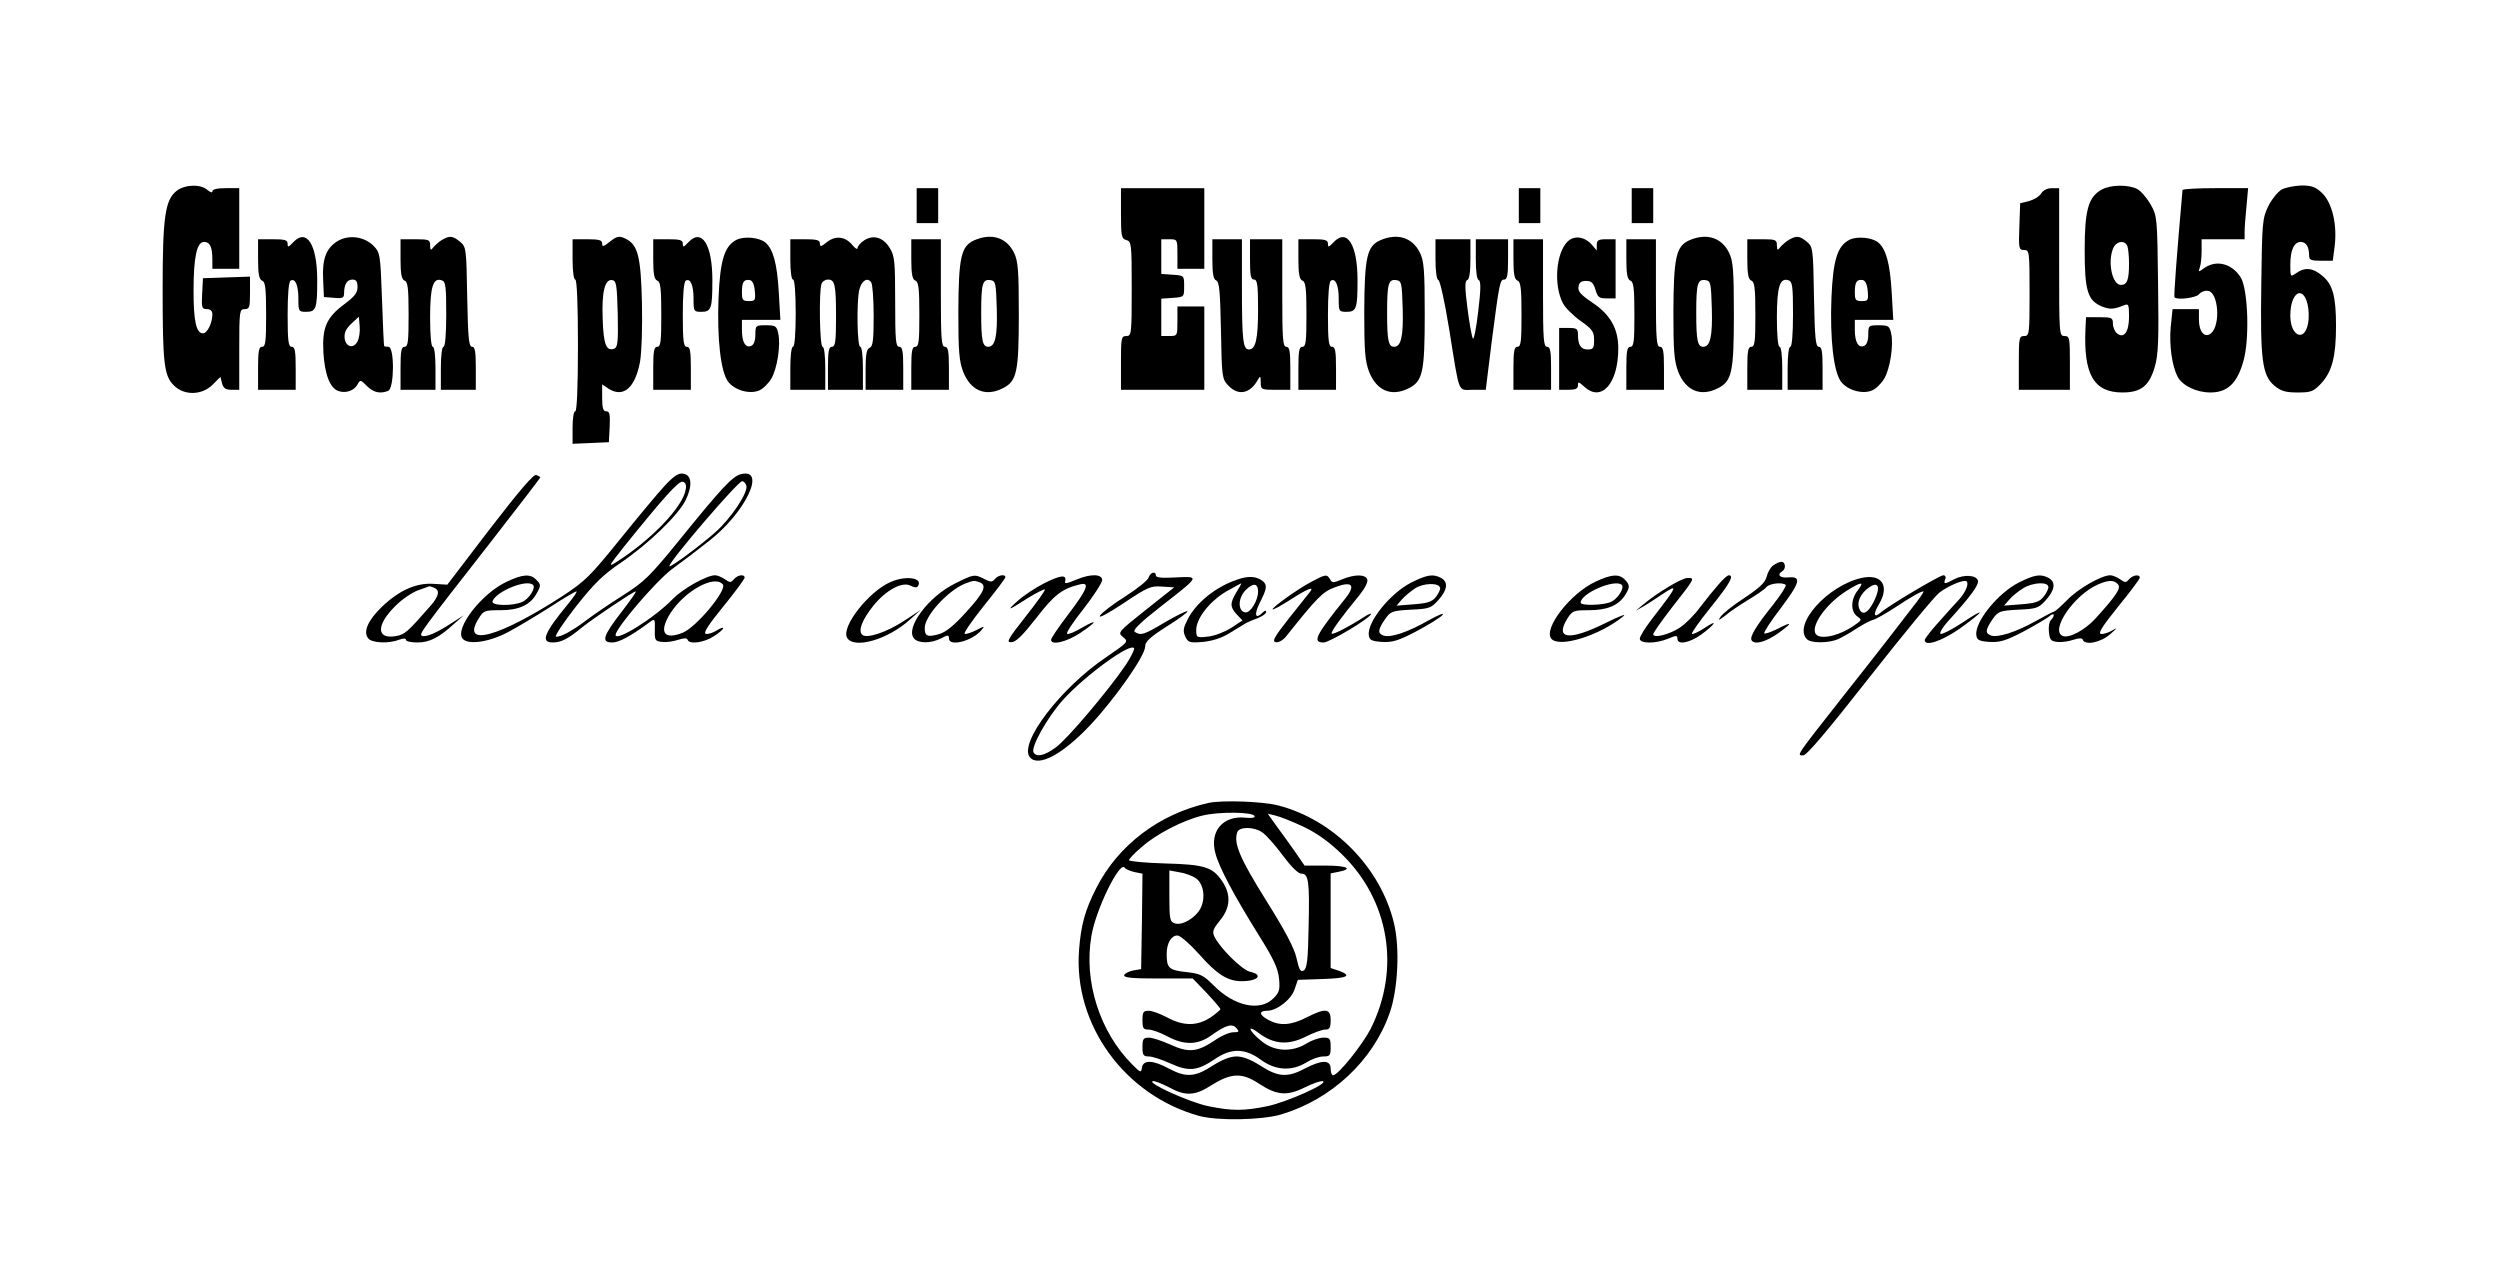 <?xml version="1.0" standalone="no"?>
<!DOCTYPE svg PUBLIC "-//W3C//DTD SVG 20010904//EN"
 "http://www.w3.org/TR/2001/REC-SVG-20010904/DTD/svg10.dtd">
<svg version="1.0" xmlns="http://www.w3.org/2000/svg"
 width="930pt" height="472pt" viewBox="0 0 930 472"
 preserveAspectRatio="xMidYMid meet">

<g transform="translate(0,472) scale(0.1,-0.1)"
fill="#000000" stroke="none">
<path d="M657 4010 c-43 -34 -52 -98 -52 -365 0 -276 5 -323 42 -359 38 -38
104 -37 144 3 l29 29 6 -24 c5 -18 13 -24 35 -24 l29 0 0 150 c0 143 1 150 20
150 18 0 20 7 20 60 l0 61 -87 -3 -88 -3 -3 -57 c-3 -53 -1 -58 18 -58 13 0
20 -7 20 -19 0 -33 -19 -71 -35 -71 -25 0 -35 45 -35 158 0 125 12 182 39 182
22 0 31 -19 31 -66 l0 -34 50 0 50 0 0 150 0 150 -50 0 c-31 0 -50 -4 -50 -12
0 -6 -7 -4 -18 5 -25 23 -84 21 -115 -3z"/>
<path d="M7819 4015 c-50 -27 -64 -75 -64 -225 0 -152 11 -188 64 -210 30 -12
45 -11 84 5 15 6 17 1 17 -43 0 -57 -19 -83 -45 -62 -8 7 -15 23 -15 36 0 22
-4 24 -50 24 l-50 0 -2 -42 c-8 -171 31 -238 137 -238 70 0 100 24 121 96 13
45 15 99 12 307 -3 247 -3 253 -28 297 -14 24 -36 50 -50 57 -33 17 -99 16
-131 -2z m95 -211 c3 -9 6 -37 6 -64 0 -61 -7 -80 -30 -80 -32 0 -50 82 -30
134 11 29 44 35 54 10z"/>
<path d="M8488 4015 c-14 -8 -37 -36 -50 -62 -22 -46 -23 -60 -26 -290 -4
-282 3 -339 49 -378 25 -20 41 -25 86 -25 50 0 59 3 88 34 40 43 55 100 55
213 0 110 -12 155 -51 187 -35 30 -65 33 -97 10 -22 -15 -22 -15 -22 31 0 55
14 85 39 85 20 0 31 -19 31 -51 0 -16 7 -19 44 -19 l44 0 7 55 c10 80 -10 162
-47 197 -24 23 -39 28 -77 28 -25 -1 -58 -7 -73 -15z m96 -426 c5 -20 6 -52 2
-72 -13 -71 -66 -48 -66 29 0 85 46 115 64 43z"/>
<path d="M3410 3955 l0 -65 40 0 40 0 0 65 0 65 -40 0 -40 0 0 -65z"/>
<path d="M4170 3926 c0 -85 2 -94 20 -99 19 -5 20 -14 20 -181 0 -169 -1 -176
-20 -176 -19 0 -20 -7 -20 -100 l0 -100 155 0 155 0 0 155 0 155 -50 0 -50 0
0 -55 c0 -54 0 -55 -30 -55 l-30 0 0 69 0 70 43 3 c42 3 42 3 42 43 0 40 0 40
-42 43 l-43 3 0 65 0 64 30 0 c30 0 30 -1 30 -55 l0 -55 50 0 50 0 0 150 0
150 -155 0 -155 0 0 -94z"/>
<path d="M5650 3955 l0 -65 40 0 40 0 0 65 0 65 -40 0 -40 0 0 -65z"/>
<path d="M6070 3955 l0 -65 40 0 40 0 0 65 0 65 -40 0 -40 0 0 -65z"/>
<path d="M7593 4000 c-7 -11 -27 -23 -45 -28 l-33 -8 -3 -87 c-3 -82 -2 -87
18 -87 19 0 20 -6 20 -160 0 -153 -1 -160 -20 -160 -19 0 -20 -7 -20 -100 l0
-100 95 0 95 0 0 100 c0 93 -1 100 -20 100 -20 0 -20 7 -20 275 l0 275 -28 0
c-16 0 -32 -8 -39 -20z"/>
<path d="M8119 4013 c-21 -237 -33 -395 -30 -399 11 -11 80 -2 91 11 7 9 22
15 34 13 39 -6 47 -128 11 -158 -23 -19 -45 5 -45 51 l0 39 -49 0 -49 0 -7
-67 c-6 -67 5 -145 26 -185 18 -33 70 -58 122 -58 63 0 99 34 122 115 24 80
18 266 -9 312 -32 52 -90 68 -136 36 -22 -16 -23 -16 -17 1 4 10 7 38 7 62 l0
44 80 0 80 0 0 28 c0 15 3 57 7 95 l6 67 -122 0 c-66 0 -121 -3 -122 -7z"/>
<path d="M1091 3819 c-18 -19 -21 -20 -21 -6 0 14 -10 17 -55 17 l-55 0 0 -74
c0 -56 4 -75 15 -80 12 -4 15 -28 15 -126 0 -100 -2 -120 -15 -120 -12 0 -15
-16 -15 -80 l0 -80 70 0 70 0 0 80 c0 64 -3 80 -15 80 -12 0 -15 20 -15 119 0
77 4 122 11 127 17 10 29 -16 29 -68 0 -46 1 -48 29 -48 37 0 41 12 41 118 0
132 -39 194 -89 141z"/>
<path d="M1254 3822 c-41 -26 -56 -66 -52 -143 l3 -64 38 -3 c31 -3 37 0 37
17 0 33 11 51 31 51 14 0 19 -7 19 -28 0 -21 -11 -35 -47 -62 -69 -51 -85 -88
-80 -181 5 -83 25 -134 57 -144 27 -9 58 2 70 25 10 18 11 18 35 -6 24 -24 49
-30 79 -18 23 9 24 164 1 164 -8 0 -16 1 -16 3 -1 1 -5 80 -8 174 -6 169 -7
173 -32 199 -35 35 -94 42 -135 16z m76 -372 c-15 -29 -44 -21 -48 12 -2 20 5
35 25 54 l28 26 3 -36 c2 -19 -2 -45 -8 -56z"/>
<path d="M1645 3828 c-11 -6 -25 -19 -32 -27 -11 -14 -12 -13 -13 7 0 20 -5
22 -55 22 l-55 0 0 -74 c0 -56 4 -75 15 -80 12 -4 15 -28 15 -126 0 -100 -2
-120 -15 -120 -12 0 -15 -16 -15 -80 l0 -80 65 0 65 0 0 80 c0 47 -4 80 -10
80 -6 0 -10 43 -10 108 0 115 11 151 44 139 14 -5 16 -24 16 -127 0 -73 -4
-120 -10 -120 -6 0 -10 -33 -10 -80 l0 -80 65 0 65 0 0 80 c0 63 -3 80 -14 80
-12 0 -15 32 -18 186 -3 181 -4 186 -27 205 -27 22 -38 23 -66 7z"/>
<path d="M2266 3819 c-21 -17 -26 -18 -26 -5 0 13 -12 16 -55 16 l-55 0 0 -75
c0 -43 4 -75 10 -75 6 0 10 -88 10 -245 0 -157 -4 -245 -10 -245 -6 0 -10 -27
-10 -60 l0 -61 68 3 67 3 3 58 c2 46 0 57 -13 57 -11 0 -15 12 -15 50 l0 50
24 -16 c55 -35 99 3 117 101 6 35 9 127 7 220 -4 169 -15 212 -57 235 -27 14
-35 13 -65 -11z m32 -267 c2 -105 0 -123 -13 -129 -30 -11 -40 16 -43 110 -4
102 8 150 36 145 15 -3 17 -18 20 -126z"/>
<path d="M2561 3819 c-18 -19 -21 -20 -21 -6 0 14 -10 17 -55 17 l-55 0 0 -74
c0 -56 4 -75 15 -80 12 -4 15 -28 15 -126 0 -100 -2 -120 -15 -120 -12 0 -15
-16 -15 -80 l0 -80 70 0 70 0 0 80 c0 64 -3 80 -15 80 -12 0 -15 20 -15 119 0
77 4 122 11 127 17 10 29 -16 29 -68 0 -46 1 -48 29 -48 37 0 41 12 41 118 0
132 -39 194 -89 141z"/>
<path d="M2740 3828 c-45 -23 -61 -75 -67 -215 -6 -153 8 -275 35 -312 24 -33
82 -49 117 -33 14 6 34 26 44 43 22 36 36 126 26 169 -6 27 -10 30 -46 30 -38
0 -39 -1 -39 -35 0 -23 -6 -38 -16 -42 -21 -8 -34 14 -34 60 l0 37 72 0 71 0
-6 104 c-6 105 -21 160 -50 184 -23 19 -79 24 -107 10z m68 -191 c3 -34 1 -37
-22 -37 -23 0 -26 4 -26 33 0 38 7 49 30 45 9 -2 16 -16 18 -41z"/>
<path d="M3077 3820 c-22 -18 -27 -19 -27 -6 0 13 -12 16 -55 16 l-55 0 0 -75
c0 -43 4 -75 10 -75 6 0 10 -48 10 -125 0 -77 -4 -125 -10 -125 -6 0 -10 -33
-10 -80 l0 -80 65 0 65 0 0 80 c0 47 -4 80 -10 80 -11 0 -14 207 -4 234 3 9
14 16 24 16 26 0 30 -19 30 -141 0 -90 -3 -109 -15 -109 -12 0 -15 -16 -15
-80 l0 -80 65 0 65 0 0 80 c0 47 -4 80 -10 80 -11 0 -14 158 -4 210 8 35 31
51 45 29 5 -8 9 -64 9 -125 0 -90 -3 -113 -15 -118 -11 -4 -15 -23 -15 -81 l0
-75 70 0 70 0 0 80 c0 64 -3 80 -15 80 -13 0 -15 25 -15 168 0 148 -2 171 -20
199 -24 40 -61 51 -95 29 -14 -9 -25 -22 -25 -29 0 -6 -8 -2 -18 10 -26 33
-63 38 -95 13z"/>
<path d="M3624 3826 c-49 -22 -58 -63 -59 -266 0 -147 3 -183 18 -223 28 -71
84 -94 148 -61 52 26 59 61 59 276 0 164 -3 198 -18 228 -28 57 -84 74 -148
46z m84 -254 c3 -103 -6 -142 -32 -142 -21 0 -26 24 -26 125 0 110 5 127 34
123 20 -3 21 -10 24 -106z"/>
<path d="M4961 3819 c-18 -19 -21 -20 -21 -6 0 14 -10 17 -55 17 l-55 0 0 -74
c0 -56 4 -75 15 -80 12 -4 15 -28 15 -126 0 -100 -2 -120 -15 -120 -12 0 -15
-16 -15 -80 l0 -80 70 0 70 0 0 80 c0 64 -3 80 -15 80 -12 0 -15 20 -15 119 0
77 4 122 11 127 17 10 29 -16 29 -68 0 -46 1 -48 29 -48 37 0 41 12 41 118 0
132 -39 194 -89 141z"/>
<path d="M5134 3826 c-49 -22 -58 -63 -59 -266 0 -147 3 -183 18 -223 28 -71
84 -94 148 -61 52 26 59 61 59 276 0 164 -3 198 -18 228 -28 57 -84 74 -148
46z m84 -254 c3 -103 -6 -142 -32 -142 -21 0 -26 24 -26 125 0 110 5 127 34
123 20 -3 21 -10 24 -106z"/>
<path d="M5831 3821 c-43 -43 -52 -162 -17 -229 8 -16 38 -46 66 -66 44 -31
50 -40 50 -71 0 -30 -3 -35 -24 -35 -25 0 -36 16 -36 56 0 21 -5 24 -35 24
l-35 0 0 -115 0 -115 35 0 c26 0 35 4 35 17 0 14 3 13 23 -5 64 -60 127 11
127 142 0 74 -30 126 -96 170 -43 29 -55 42 -52 59 2 16 10 22 28 22 20 0 27
-7 35 -32 8 -29 14 -33 42 -33 l33 0 0 110 0 110 -35 0 c-29 0 -35 -4 -35 -21
l0 -21 -17 20 c-27 32 -67 38 -92 13z"/>
<path d="M6284 3826 c-49 -22 -58 -63 -59 -266 0 -147 3 -183 18 -223 28 -71
84 -94 148 -61 52 26 59 61 59 276 0 164 -3 198 -18 228 -28 57 -84 74 -148
46z m84 -254 c3 -103 -6 -142 -32 -142 -21 0 -26 24 -26 125 0 110 5 127 34
123 20 -3 21 -10 24 -106z"/>
<path d="M6655 3828 c-11 -6 -25 -19 -32 -27 -11 -14 -12 -13 -13 7 0 20 -5
22 -55 22 l-55 0 0 -74 c0 -56 4 -75 15 -80 12 -4 15 -28 15 -126 0 -100 -2
-120 -15 -120 -12 0 -15 -16 -15 -80 l0 -80 65 0 65 0 0 80 c0 47 -4 80 -10
80 -6 0 -10 43 -10 108 0 115 11 151 44 139 14 -5 16 -24 16 -127 0 -73 -4
-120 -10 -120 -6 0 -10 -33 -10 -80 l0 -80 65 0 65 0 0 80 c0 63 -3 80 -14 80
-12 0 -15 32 -18 186 -3 181 -4 186 -27 205 -27 22 -38 23 -66 7z"/>
<path d="M6880 3828 c-45 -23 -61 -75 -67 -215 -6 -153 8 -275 35 -312 24 -33
82 -49 117 -33 14 6 34 26 44 43 22 36 36 126 26 169 -6 27 -10 30 -46 30 -38
0 -39 -1 -39 -35 0 -23 -6 -38 -16 -42 -21 -8 -34 14 -34 60 l0 37 72 0 71 0
-6 104 c-6 105 -21 160 -50 184 -23 19 -79 24 -107 10z m68 -191 c3 -34 1 -37
-22 -37 -23 0 -26 4 -26 33 0 38 7 49 30 45 9 -2 16 -16 18 -41z"/>
<path d="M3390 3756 c0 -56 4 -75 15 -80 12 -4 15 -28 15 -126 0 -100 -2 -120
-15 -120 -12 0 -15 -16 -15 -80 l0 -80 70 0 70 0 0 80 c0 64 -3 80 -15 80 -13
0 -15 29 -15 200 l0 200 -55 0 -55 0 0 -74z"/>
<path d="M4510 3756 c0 -55 4 -75 14 -79 12 -5 15 -41 18 -186 3 -174 4 -180
27 -205 37 -39 80 -31 109 19 11 19 11 18 12 -7 0 -27 2 -28 55 -28 l55 0 0
80 c0 64 -3 80 -15 80 -13 0 -15 29 -15 200 l0 200 -60 0 -60 0 0 -75 c0 -60
3 -75 15 -75 12 0 15 -19 15 -111 0 -110 -9 -149 -34 -149 -22 0 -26 34 -26
228 l0 182 -55 0 -55 0 0 -74z"/>
<path d="M5340 3756 c0 -44 4 -76 11 -78 6 -2 24 -84 40 -183 40 -249 31 -225
88 -225 l48 0 22 178 c29 223 31 232 47 232 11 0 14 18 14 75 l0 75 -60 0 -60
0 0 -74 c0 -46 4 -76 11 -78 8 -3 8 -35 -2 -116 -7 -62 -16 -107 -20 -101 -4
7 -13 57 -20 112 -10 77 -10 102 -1 105 8 2 12 30 12 78 l0 74 -65 0 -65 0 0
-74z"/>
<path d="M5630 3756 c0 -56 4 -75 15 -80 12 -4 15 -28 15 -126 0 -100 -2 -120
-15 -120 -12 0 -15 -16 -15 -80 l0 -80 70 0 70 0 0 80 c0 64 -3 80 -15 80 -13
0 -15 29 -15 200 l0 200 -55 0 -55 0 0 -74z"/>
<path d="M6050 3756 c0 -56 4 -75 15 -80 12 -4 15 -28 15 -126 0 -100 -2 -120
-15 -120 -12 0 -15 -16 -15 -80 l0 -80 70 0 70 0 0 80 c0 64 -3 80 -15 80 -13
0 -15 29 -15 200 l0 200 -55 0 -55 0 0 -74z"/>
<path d="M1822 2752 l-158 -207 -50 3 c-65 5 -129 -24 -193 -85 -53 -51 -71
-94 -51 -118 14 -17 76 -20 114 -5 17 6 26 6 26 0 0 -6 19 -10 43 -10 45 0 80
18 137 70 l35 31 -47 -30 c-54 -36 -96 -53 -109 -46 -10 7 -1 19 249 339 105
135 192 248 192 250 0 2 -7 6 -15 9 -10 4 -62 -57 -173 -201z m-208 -218 c23
-9 20 -30 -11 -66 -86 -98 -96 -108 -129 -114 -75 -14 -76 41 -1 114 23 23 60
48 82 56 22 8 41 15 42 15 1 1 8 -2 17 -5z"/>
<path d="M2471 2911 c-25 -27 -100 -117 -166 -199 -110 -136 -128 -154 -215
-211 -235 -152 -376 -190 -310 -83 19 31 22 32 82 32 69 0 111 20 134 62 17
30 17 34 -2 52 -21 22 -50 20 -109 -8 -93 -43 -195 -175 -164 -212 20 -24 98
-13 168 24 32 17 101 58 153 91 52 34 98 61 102 61 5 0 -10 -21 -31 -47 -89
-108 -103 -143 -57 -143 31 0 57 13 109 56 44 35 191 134 200 134 4 0 -21 -35
-54 -78 -69 -89 -75 -112 -33 -112 25 0 69 24 138 75 20 15 21 14 20 -27 -1
-40 1 -43 27 -46 16 -2 43 2 60 8 22 7 33 7 35 0 6 -18 61 -11 97 13 19 12 35
25 35 30 0 4 -11 0 -25 -9 -13 -8 -31 -14 -39 -12 -11 2 7 31 64 101 44 54 80
103 80 108 0 14 -26 11 -40 -6 -11 -13 -15 -13 -33 0 -12 8 -28 15 -37 15 -31
0 -120 -50 -157 -88 -67 -70 -213 -161 -213 -134 0 25 151 201 210 245 36 26
98 73 138 105 135 105 215 272 118 248 -31 -8 -70 -49 -227 -243 -112 -138
-133 -158 -212 -208 -49 -31 -109 -72 -134 -91 -55 -42 -101 -66 -115 -62 -5
2 28 52 74 111 68 86 100 118 168 164 105 72 211 175 240 231 27 55 24 96 -9
100 -17 3 -35 -9 -70 -47z m80 -11 c-9 -64 -128 -189 -260 -272 -30 -19 -26
-13 30 58 145 180 203 245 218 242 11 -2 15 -12 12 -28z m225 15 c10 -24 -56
-123 -116 -176 -58 -51 -170 -134 -170 -125 0 18 255 316 271 316 5 0 12 -7
15 -15z m-87 -369 c17 -20 -99 -160 -150 -180 -70 -28 -89 3 -45 73 53 83 164
144 195 107z m-706 -2 c11 -11 -15 -52 -40 -63 -34 -16 -116 -15 -111 2 13 37
128 84 151 61z"/>
<path d="M6597 2617 c-10 -6 -21 -26 -25 -42 -6 -23 -27 -42 -84 -80 -42 -27
-81 -59 -88 -70 -10 -15 -7 -14 18 5 16 14 55 40 86 59 30 18 61 39 67 47 12
14 60 19 72 8 3 -4 -19 -38 -49 -76 -61 -76 -86 -117 -78 -130 11 -18 53 -6
100 27 55 40 53 45 -7 14 -23 -11 -43 -18 -46 -15 -3 3 24 45 61 93 73 97 79
120 28 115 -31 -3 -43 10 -22 23 15 9 12 35 -3 35 -7 0 -21 -6 -30 -13z"/>
<path d="M4273 2572 c-2 -10 -41 -41 -86 -70 -45 -28 -88 -61 -95 -72 -7 -12
27 6 86 45 91 61 103 66 144 63 l46 -3 -106 -84 c-104 -83 -105 -84 -84 -101
20 -17 20 -18 -62 -74 -171 -115 -327 -321 -285 -373 32 -38 123 11 227 122
93 100 202 256 202 290 0 18 17 34 81 75 45 28 79 53 76 56 -2 3 -39 -15 -82
-40 -80 -48 -91 -51 -113 -37 -10 6 16 32 95 94 149 116 147 113 57 109 -50
-3 -74 -1 -74 7 0 18 -21 12 -27 -7z m-85 -325 c-61 -91 -218 -277 -260 -307
-42 -31 -72 -38 -83 -19 -12 18 52 132 109 195 83 92 255 217 265 192 1 -5
-12 -33 -31 -61z"/>
<path d="M3552 2549 c-99 -49 -185 -165 -152 -204 16 -19 63 -19 100 0 27 14
30 14 30 0 0 -32 87 -10 121 31 13 16 12 16 -19 0 -18 -9 -38 -16 -43 -14 -6
2 26 48 70 103 44 55 81 103 81 108 0 12 -27 8 -39 -7 -10 -12 -16 -12 -39 0
-37 19 -40 18 -110 -17z m92 5 c29 -11 17 -38 -50 -111 -46 -51 -76 -75 -101
-82 -43 -12 -53 -8 -53 23 0 45 86 139 150 165 31 12 35 12 54 5z"/>
<path d="M3884 2550 c-32 -16 -77 -46 -99 -66 -44 -39 -36 -37 43 14 30 18 56
31 59 29 2 -3 -30 -48 -72 -101 -66 -84 -73 -96 -53 -95 17 0 42 25 93 90 67
87 96 109 162 125 39 10 28 -18 -42 -110 -36 -47 -65 -90 -65 -96 0 -22 58 -8
108 25 64 43 68 55 7 20 -25 -15 -49 -25 -55 -23 -6 2 21 43 60 92 38 49 70
98 70 108 0 23 -42 24 -93 3 -43 -18 -48 -18 -44 -4 4 22 -20 19 -79 -11z"/>
<path d="M4600 2563 c-79 -27 -150 -85 -182 -147 -16 -32 -18 -43 -9 -64 11
-22 16 -24 65 -20 34 3 69 14 97 31 24 15 51 31 59 36 8 5 30 15 48 21 17 7
32 17 32 23 0 7 -4 7 -12 -1 -28 -28 -34 -10 -12 35 27 53 29 66 12 81 -25 19
-54 21 -98 5z m0 -45 c-25 -42 -25 -56 1 -84 l21 -22 -41 -27 c-23 -15 -61
-30 -86 -33 -44 -5 -45 -4 -45 25 0 43 51 107 112 143 29 16 54 30 55 30 2 0
-6 -15 -17 -32z m80 1 c0 -33 -29 -81 -48 -77 -28 5 -27 54 2 83 28 28 46 26
46 -6z"/>
<path d="M4877 2555 c-51 -27 -148 -97 -143 -102 2 -2 32 14 66 36 64 41 91
52 73 29 -6 -7 -41 -51 -78 -98 -55 -70 -64 -86 -49 -89 10 -2 26 7 37 20 118
148 137 167 182 184 65 25 80 9 39 -42 -111 -138 -123 -163 -80 -163 22 0 176
92 176 106 0 3 -12 -2 -27 -12 -54 -35 -114 -66 -119 -61 -5 5 33 58 103 143
21 26 33 50 29 59 -7 19 -47 19 -93 0 -33 -14 -38 -14 -45 0 -12 20 -17 19
-71 -10z"/>
<path d="M5252 2554 c-79 -39 -167 -148 -160 -197 2 -18 10 -22 49 -25 38 -2
60 4 125 38 43 23 88 50 99 61 11 12 -11 3 -51 -19 -77 -44 -143 -66 -168 -56
-22 8 -20 22 6 60 21 30 26 32 96 36 69 3 76 6 103 36 34 38 37 67 10 82 -30
16 -52 12 -109 -16z m105 -20 c2 -6 -5 -21 -15 -34 -15 -19 -31 -24 -83 -28
l-64 -5 20 23 c11 13 34 31 50 42 31 19 86 21 92 2z"/>
<path d="M5935 2556 c-93 -43 -195 -175 -164 -212 29 -35 178 11 266 82 17 13
-9 4 -63 -23 -135 -67 -191 -62 -144 15 19 30 23 32 80 32 68 0 109 17 134 54
20 31 20 40 0 60 -21 22 -50 20 -109 -8z m98 -12 c11 -11 -15 -52 -40 -63 -28
-13 -113 -15 -113 -3 0 35 129 90 153 66z"/>
<path d="M6394 2547 c-16 -18 -47 -56 -69 -85 -21 -29 -55 -63 -75 -76 -38
-26 -100 -42 -100 -25 0 5 31 49 68 97 88 112 88 112 60 112 -22 0 -115 -56
-168 -101 l-25 -21 30 17 c17 10 46 29 65 42 66 44 63 37 -35 -90 -25 -32 -45
-65 -45 -73 0 -19 60 -19 105 0 31 13 35 13 35 0 0 -24 44 -16 88 15 54 40 65
60 13 25 -23 -15 -44 -25 -47 -22 -3 3 29 48 70 99 71 88 88 119 67 119 -5 0
-22 -15 -37 -33z"/>
<path d="M6925 2570 c-126 -28 -257 -174 -203 -228 15 -15 79 -15 115 0 15 7
46 24 68 39 22 14 50 30 63 33 13 4 49 25 80 45 62 41 97 61 107 61 4 0 -16
-29 -44 -64 -28 -36 -67 -87 -88 -114 -21 -27 -101 -130 -179 -228 -165 -210
-161 -204 -136 -204 13 0 90 91 246 290 125 159 242 301 260 315 35 27 94 51
102 42 9 -9 -4 -40 -28 -67 -13 -14 -47 -51 -75 -83 -29 -32 -53 -63 -53 -68
0 -25 61 -5 128 41 94 67 104 85 14 25 -39 -26 -76 -45 -83 -43 -6 2 8 26 35
55 76 84 107 126 104 142 -4 22 -51 25 -87 7 -37 -20 -42 -20 -35 -1 4 8 1 15
-7 15 -13 0 -202 -112 -232 -138 -26 -23 -30 -8 -8 29 42 69 12 116 -64 99z
m-14 -46 c-27 -34 -27 -79 -2 -97 19 -13 18 -14 -21 -40 -44 -28 -98 -43 -123
-33 -43 16 16 112 104 168 56 35 68 36 42 2z m61 -39 c-23 -48 -47 -58 -57
-25 -7 23 8 54 37 74 36 26 45 3 20 -49z"/>
<path d="M7512 2554 c-79 -39 -167 -148 -160 -197 2 -18 10 -22 49 -25 38 -2
60 4 125 38 43 23 87 49 97 57 18 17 24 4 6 -14 -6 -6 -9 -26 -7 -44 3 -29 7
-34 31 -37 16 -2 43 2 60 8 22 7 33 7 35 0 8 -22 68 -10 102 21 27 23 29 26 8
14 -15 -9 -34 -15 -43 -13 -11 2 7 30 65 102 44 54 80 102 80 107 0 14 -26 10
-40 -6 -11 -13 -15 -13 -33 0 -12 8 -28 15 -37 15 -32 0 -120 -50 -160 -92
-24 -24 -45 -43 -49 -43 -3 0 -35 -17 -71 -37 -72 -40 -139 -61 -164 -52 -22
8 -20 22 6 60 21 30 26 32 96 36 69 3 76 6 103 36 34 38 37 67 10 82 -30 16
-52 12 -109 -16z m367 -8 c12 -14 -6 -41 -84 -127 -38 -42 -97 -74 -121 -65
-50 19 41 153 131 192 39 17 60 17 74 0z m-259 -10 c0 -8 -8 -24 -19 -37 -14
-18 -31 -23 -82 -27 l-64 -5 20 23 c11 13 34 31 50 41 36 23 95 26 95 5z"/>
<path d="M3313 2555 c-81 -35 -184 -166 -162 -207 24 -44 152 -8 235 68 l39
35 -61 -40 c-67 -44 -141 -68 -157 -52 -15 15 -1 54 42 108 47 58 108 91 139
74 14 -7 23 -8 27 -1 19 31 -45 40 -102 15z"/>
<path d="M4495 1733 c-183 -41 -336 -157 -417 -317 -42 -82 -57 -138 -64 -231
-21 -276 169 -539 446 -616 68 -19 233 -16 305 5 188 56 343 200 405 379 30
86 38 238 16 331 -49 208 -225 387 -432 440 -58 15 -210 20 -259 9z m172 -49
c2 -6 -10 -8 -32 -6 -84 10 -136 -49 -114 -131 13 -52 69 -157 161 -305 56
-89 72 -124 76 -162 4 -42 1 -52 -21 -74 -50 -50 -146 -29 -222 48 -39 39 -50
44 -103 50 -64 7 -72 15 -72 67 0 40 17 69 40 69 10 0 45 -30 82 -71 65 -74
105 -99 157 -99 61 0 82 24 31 35 -30 7 -113 89 -133 132 -8 18 -4 28 22 60
38 46 41 95 8 144 -36 54 -66 63 -214 67 -73 2 -133 8 -133 12 0 5 21 27 47
49 54 48 152 99 226 117 60 15 189 14 194 -2z m181 -39 c51 -24 95 -56 142
-101 178 -172 221 -427 109 -651 -31 -60 -121 -173 -140 -173 -5 0 -9 11 -9
25 0 33 -33 33 -96 0 -64 -34 -99 -32 -164 10 -36 23 -66 35 -90 35 -24 0 -54
-12 -90 -35 -65 -42 -98 -44 -162 -10 -59 32 -95 33 -100 4 -3 -21 -5 -20 -37
12 -120 121 -180 308 -151 477 16 98 106 282 124 254 3 -5 19 -12 36 -16 l30
-6 -2 -177 -3 -178 -29 -5 c-16 -3 -31 -11 -34 -17 -3 -10 27 -13 126 -13
l129 0 52 -54 c28 -30 51 -57 51 -60 0 -3 -17 -17 -37 -31 -49 -32 -100 -33
-161 0 -26 14 -57 25 -69 25 -20 0 -23 -5 -23 -35 0 -30 3 -35 23 -35 12 0 43
-11 69 -25 64 -34 114 -33 165 4 53 38 77 45 93 26 11 -13 9 -15 -12 -15 -14
0 -45 -13 -69 -30 -65 -44 -97 -47 -165 -16 -31 14 -67 26 -80 26 -21 0 -24
-5 -24 -35 0 -30 3 -35 24 -35 13 0 49 -12 80 -26 68 -31 100 -28 165 16 61
42 112 41 171 -2 54 -40 115 -44 170 -10 19 12 47 22 63 22 24 0 27 3 27 35 0
32 -3 35 -27 35 -16 0 -44 -10 -63 -22 -54 -33 -119 -30 -166 8 -50 40 -58 67
-10 30 55 -41 109 -45 174 -12 28 14 60 26 72 26 16 0 20 6 20 35 0 44 -19 46
-90 10 -57 -29 -98 -32 -140 -10 -36 19 -39 35 -6 35 36 0 90 42 102 80 l12
35 91 3 c94 3 113 12 61 31 l-30 10 0 176 0 176 30 6 c56 11 30 23 -48 23
l-79 0 -33 48 c-18 26 -49 69 -69 96 l-35 49 29 -7 c17 -4 63 -22 103 -41z
m-153 -21 c14 -9 48 -47 76 -85 32 -43 58 -69 70 -69 27 0 31 -28 27 -199 -2
-121 -6 -154 -18 -161 -12 -7 -17 1 -27 46 -9 39 -42 101 -114 216 -98 157
-121 212 -106 253 8 20 61 20 92 -1z m-248 -170 c30 -19 39 -73 19 -113 -19
-36 -68 -65 -96 -56 -18 6 -20 16 -20 102 l0 95 38 -7 c20 -3 47 -13 59 -21z
m236 -765 c67 -44 105 -47 171 -14 30 15 60 25 67 23 23 -8 -132 -77 -206 -93
-88 -18 -132 -18 -220 0 -69 14 -228 86 -207 93 6 2 32 -8 59 -22 64 -35 98
-33 163 9 71 44 111 45 173 4z"/>
</g>
</svg>
